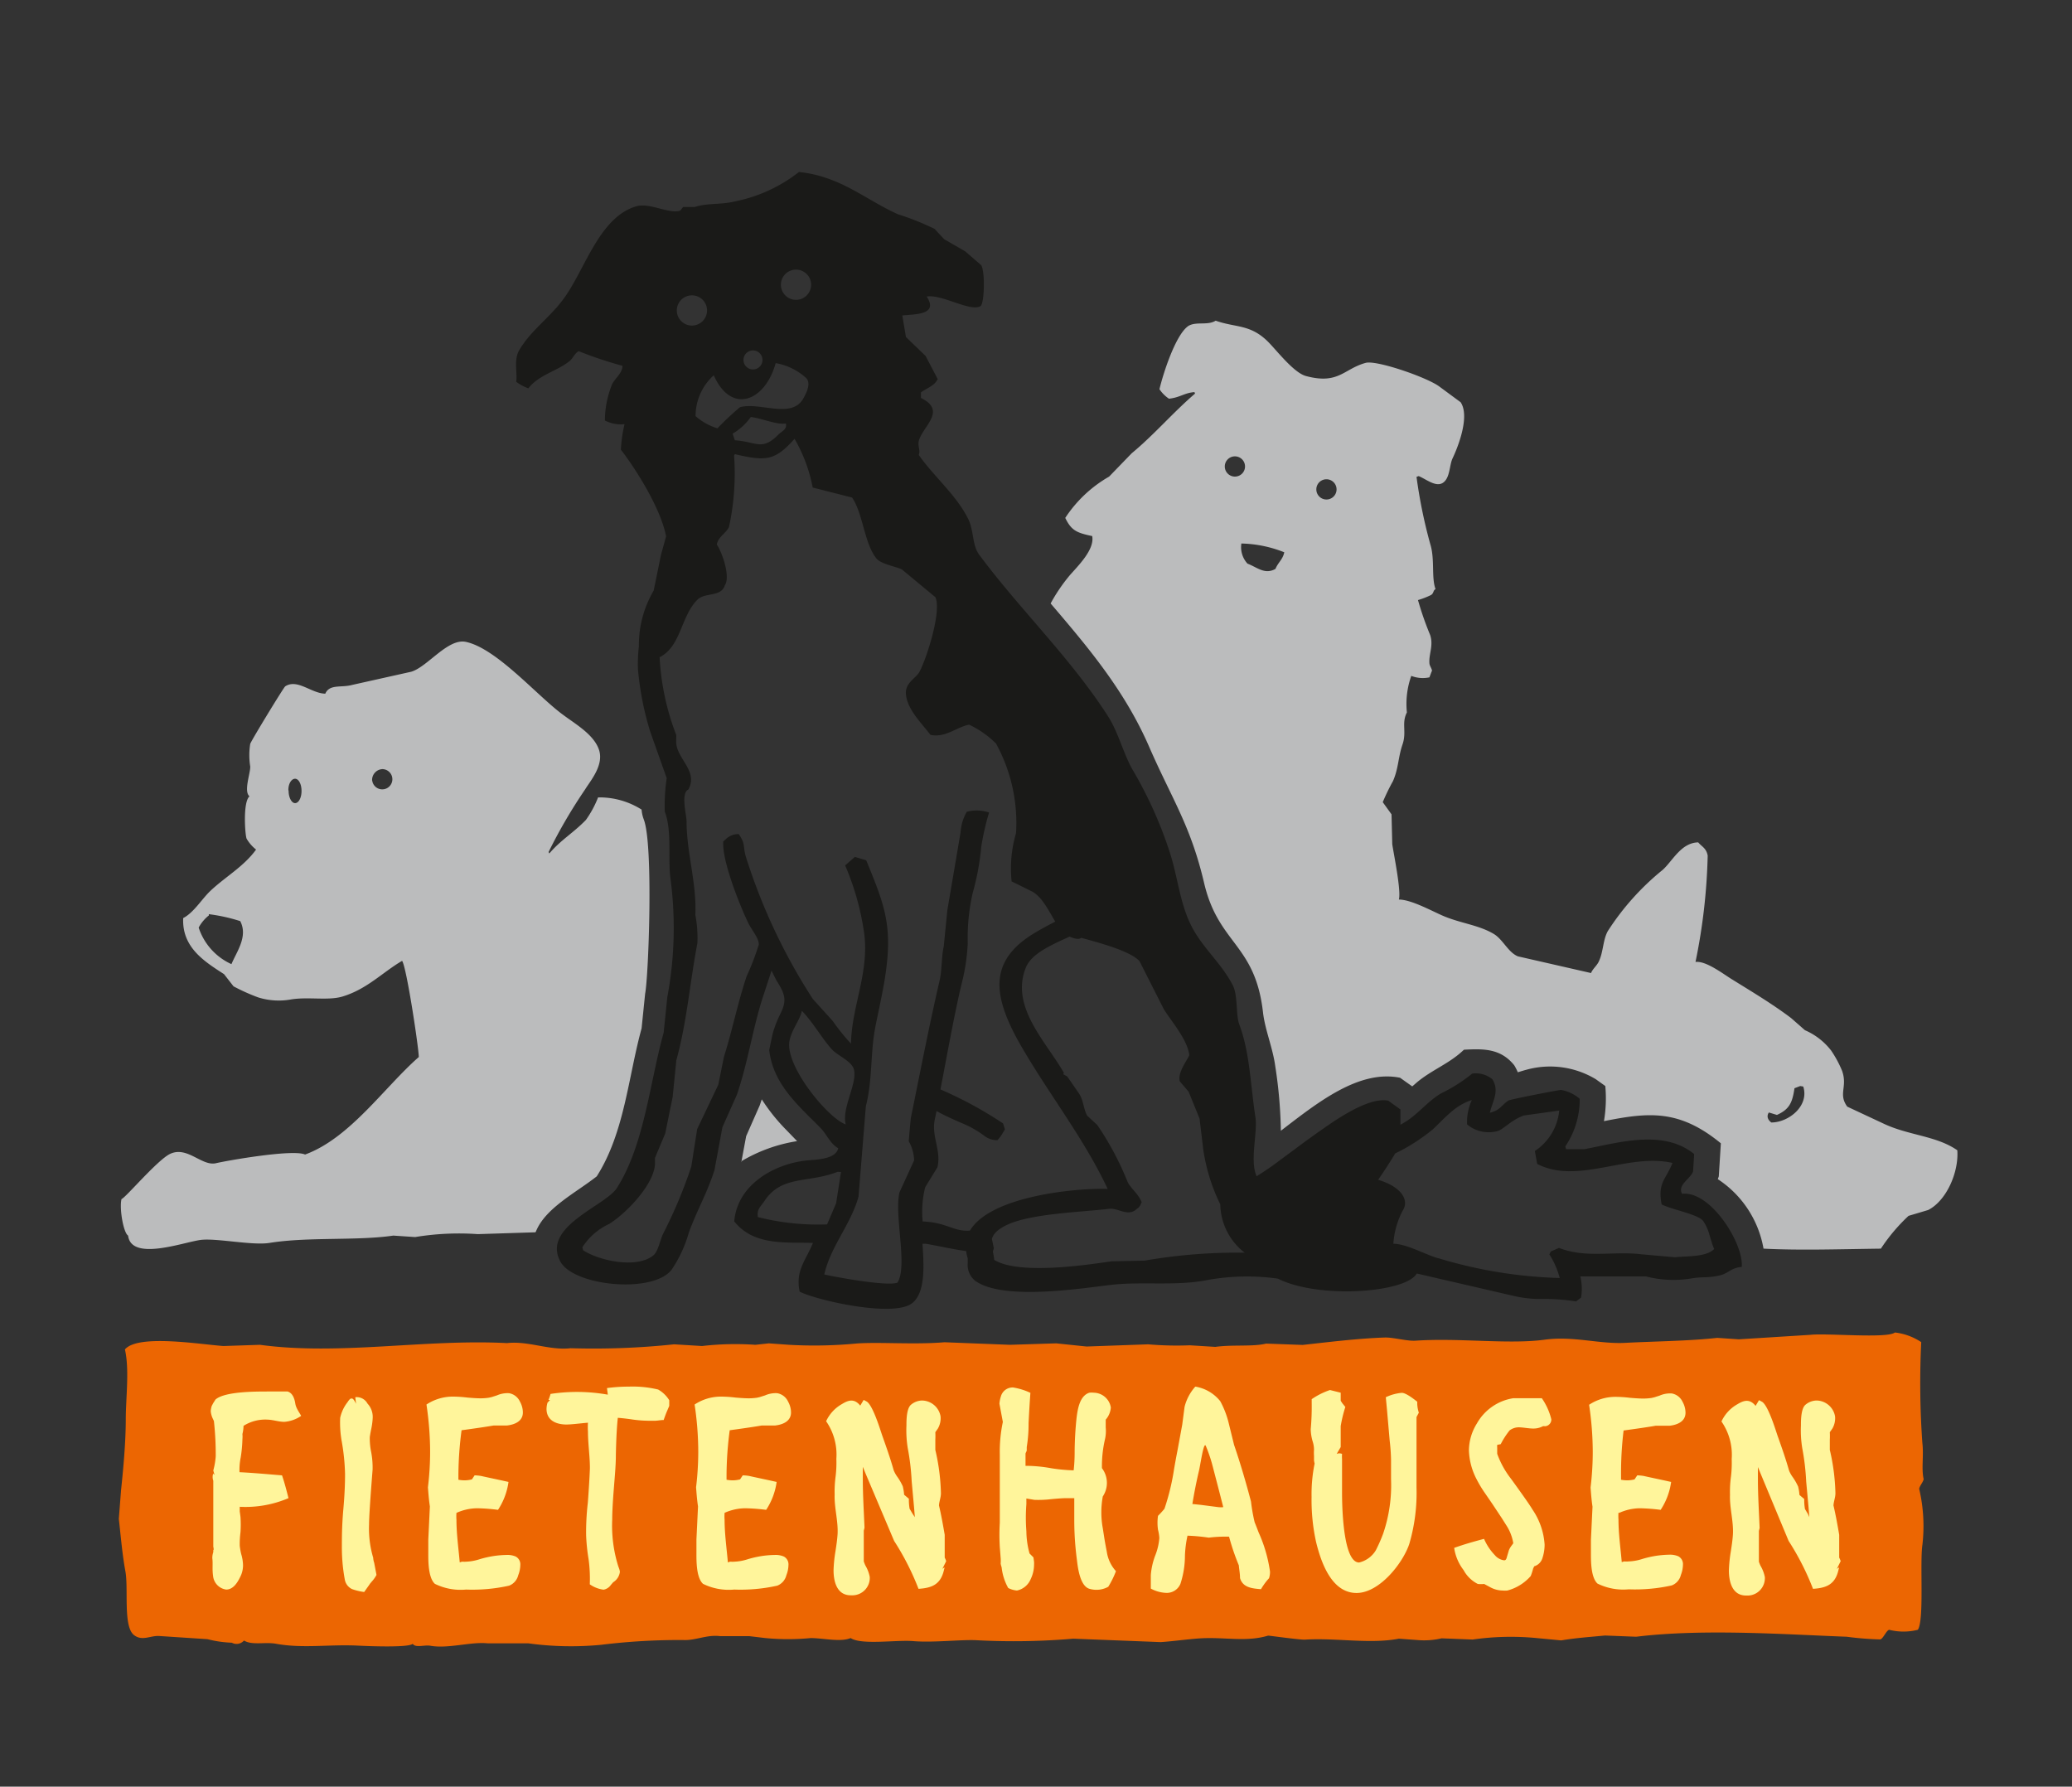 <svg id="Ebene_1" data-name="Ebene 1" xmlns="http://www.w3.org/2000/svg" viewBox="0 0 170 146.58"><rect x="0" y="0" width="170" height="146.58" fill="#333333" stroke="none"/><defs><style>.cls-1{fill:#1a1a18;}.cls-2{fill:#bbbcbd;}.cls-3{fill:#ec6602;}.cls-4{fill:#fff59b;}</style></defs><title>fietenhausen_logo_ow</title><path class="cls-1" d="M61.6,34.21a4.85,4.85,0,0,1-1.49,1.37l.18.54c1.81.12,2.21.91,3.59-.48.27-.27.71-.41.6-.9C63.72,34.87,62.61,34.34,61.6,34.21ZM80.71,93.15a8.1,8.1,0,0,0-1.78-1c-.55-.24-1.36-.59-2.09-1l-.15.73c-.28,1.34.56,2.54.22,3.89l-1,1.63a8.3,8.3,0,0,0-.21,2.81c2,.08,2.56.86,3.88.75,1.71-2.88,8.89-3.51,11.3-3.42-2-4.27-5-8-7.31-12.09-2.1-3.81-2.52-6.69,1.47-9,.35-.21.94-.53,1.54-.84-.57-.95-1.13-2.12-2-2.52L83,72.31a10.21,10.21,0,0,1,.36-3.95A13.54,13.54,0,0,0,81.72,61a8,8,0,0,0-2.21-1.55c-1.09.23-1.93,1.09-3.17.84-.66-.89-1.84-2-2-3.23-.16-1,.76-1.37,1.08-1.91.56-1,1.87-5,1.32-6.16L74,46.72c-.43-.23-1.71-.43-2.09-.9-1-1.23-1.1-3.69-2-5L66.68,40A12.76,12.76,0,0,0,65.19,36c-1.6,1.8-2.33,1.86-4.9,1.26l-.06.12a20.81,20.81,0,0,1-.42,5.86c-.26.53-.87.78-1,1.43.46.68,1.13,2.66.66,3.35-.32,1-1.63.54-2.27,1.2-1.35,1.38-1.33,3.82-3.08,4.7a20.57,20.57,0,0,0,1.36,6.37,1.31,1.31,0,0,1,0,.29v.29c0,1.35,1.84,2.39,1,3.9-.65.31-.15,2.08-.15,2.61,0,2.58.84,5.07.72,7.67a10.27,10.27,0,0,1,.17,2.32c-.64,3.36-.85,6.42-1.73,9.62l-.3,3-.61,3-.84,2a1.63,1.63,0,0,0,0,.23v.28c-.09,1.68-2.31,4-3.75,4.91a5.18,5.18,0,0,0-2.21,1.92l.06.24c1.3.86,4.41,1.54,5.77.42.4-.33.56-1.31.81-1.8a38.72,38.72,0,0,0,2.3-5.49l.48-3.07L58.93,89l.47-2.31c.66-2.07,1.16-4.54,1.86-6.6a20.85,20.85,0,0,0,1-2.61c0-.52-.63-1.25-.86-1.74-.68-1.41-2.17-5.09-2.06-6.7l.27-.25a1.48,1.48,0,0,1,1-.36c.55.78.35,1,.57,1.81a48,48,0,0,0,5.51,11.72l1.63,1.8a16.83,16.83,0,0,0,1.5,1.86c.06-3.08,1.49-5.77,1.09-9A21.74,21.74,0,0,0,69.34,71l.8-.7.93.28c1.53,3.73,2.2,5.4,1.54,9.63-.23,1.44-.56,2.84-.8,4.09-.41,2.13-.22,4.36-.77,6.45l-.6,7.41c-.61,2.27-2.3,4.1-2.81,6.4.81.19,5.16,1,6,.67.87-1.34-.28-5.49.17-7.41L75,95.2a3.36,3.36,0,0,0-.44-1.57s.14-1.78.19-2c.78-3.84,1.51-7.6,2.33-11.13.22-.95.15-1.95.35-2.85l.3-3,1.08-6.35a3.87,3.87,0,0,1,.51-1.7,3.21,3.21,0,0,1,1.83.06,21,21,0,0,0-.64,2.8,20.9,20.9,0,0,1-.7,3.79,16.49,16.49,0,0,0-.41,4.13,16.34,16.34,0,0,1-.42,3c-.61,2.44-1.2,5.79-1.82,9a31.94,31.94,0,0,1,5.14,2.79l.15.49-.07.11-.19.32a3.45,3.45,0,0,1-.35.45,1.66,1.66,0,0,1-1.12-.39ZM65.79,82.93c-.17.78-.8,1.49-1,2.39-.49,2,3.1,6.4,4.6,6.93-.35-1.37,1-3.42.66-4.54-.18-.65-1.36-1.13-1.79-1.61C67.46,85.23,66.7,83.86,65.79,82.93Zm2.93,13.21c-2.44.95-4.58.25-6,2.39-.32.48-.64.68-.54,1.32a20,20,0,0,0,5.68.6l.74-1.73L69,96.15ZM63.64,29.79c-.84,3.1-3.62,4.28-5.08,1a4.49,4.49,0,0,0-1.49,3.35,4.87,4.87,0,0,0,1.79,1,24.07,24.07,0,0,1,1.85-1.73c1.61-.46,4.24,1,5.2-.72.16-.29.69-1.19.24-1.67A5,5,0,0,0,63.64,29.79Zm.43-6.43a1.24,1.24,0,1,0,1.24-1.24h0a1.24,1.24,0,0,0-1.24,1.24h0Zm-8.54,2.11a1.24,1.24,0,1,0,1.24-1.24,1.24,1.24,0,0,0-1.24,1.24h0ZM61,29.53a.78.78,0,1,0,.78-.78h0A.78.78,0,0,0,61,29.53Zm53.47,65.1c-.34.57-.83,1.35-1.4,2.16,1.87.56,2.61,1.65,2,2.56a6.79,6.79,0,0,0-.75,2.69c1.12,0,2.84,1,3.74,1.2a37.8,37.8,0,0,0,9.91,1.61,6.78,6.78,0,0,0-.85-1.94l.12-.24.67-.29c2.24.87,4.44.25,6.73.52l2.8.25c.85-.11,2.57,0,3.2-.68a5,5,0,0,1-.19-.52l-.2-.65a3.63,3.63,0,0,0-.51-1.13c-.43-.56-2.59-.93-3.41-1.36-.34-1.79.34-2,.89-3.4-3.64-.85-7.76,1.81-11.1.08l-.19-1.06a4.49,4.49,0,0,0,2-3.32l-2.93.41a5.1,5.1,0,0,0-1.16.65l-.44.32a3.3,3.3,0,0,1-.42.27,2.76,2.76,0,0,1-2.61-.51,4.32,4.32,0,0,1,.39-2c-1.37.42-2.2,1.47-3.2,2.4A15.29,15.29,0,0,1,114.47,94.63Zm-14.36,4.16a15.18,15.18,0,0,1-1.39-4.51l-.3-2.51-.9-2.21-.72-.84c-.2-.71.56-1.66.78-2.15-.15-1.28-1.47-2.77-2.09-3.77l-2-3.95c-.79-.87-3.63-1.59-4.78-1.91-.17.16-.56.08-.95-.1l-.77.35c-1.31.62-2.43,1.24-2.82,2.18-1.31,3.23,1.66,6.09,3.12,8.65l-.06.11.33.18,1,1.45c.34.55.33,1.21.64,1.77l.83.77a24.1,24.1,0,0,1,2.45,4.58c.24.6.89,1,1.19,1.75l-.06.13a.77.77,0,0,1-.33.41c-.71.7-1.53-.08-2.26,0-2.3.28-6.45.38-8.44,1.34-.78.38-1.09.75-1.2,1.13l.16.77-.08.28a4.55,4.55,0,0,1,.11.67c2.09,1.3,8,.35,9.62.12l2.74-.06a44.47,44.47,0,0,1,8-.65h.19a5.11,5.11,0,0,1-2-4Zm4.73,6.11a18.34,18.34,0,0,0-5.75.11c-2.65.53-5.42.09-8.09.42s-8.79,1.25-11-.36a1.66,1.66,0,0,1-.6-1.45v-.38a3.39,3.39,0,0,1-.13-.6c-1.11-.15-2.21-.41-3.31-.6h-.27c.07,1.42.35,4.07-.93,4.93-1.63,1.1-7.77-.3-9.15-1-.37-1.74.51-2.56,1.09-4-2.27-.07-4.86.25-6.46-1.77.27-3.05,3.32-4.73,6-5,.7-.06,2.36-.09,2.53-1-.67-.38-.93-1.13-1.44-1.65-1.84-1.87-3.89-3.58-4.22-6.4l.25-1.2a8.44,8.44,0,0,1,.54-1.51l.24-.51c.45-1,.15-1.56-.45-2.52l-.39-.78-.74,2.27c-.81,2.53-1.2,5.28-2.1,7.91l-1.19,2.67L58.62,96c-.65,2-1.39,3.18-2.1,5.11a10.59,10.59,0,0,1-1.43,3.08c-1.62,2-8.22,1.29-9.16-.78-1.4-2.81,3.75-4.49,4.68-5.94,2.27-3.56,2.7-8.69,3.84-12.74l.3-2.92A30.83,30.83,0,0,0,55,72c-.2-1.67.14-3.88-.46-5.42a15.68,15.68,0,0,1,.16-2.74L53.34,60a24.85,24.85,0,0,1-1-5.11A13.13,13.13,0,0,1,52.42,53a8.74,8.74,0,0,1,1.21-4.54l.6-2.93L54.65,44c-.44-2.29-2.47-5.51-3.71-7.11a11.92,11.92,0,0,1,.3-2.09,2.88,2.88,0,0,1-1.61-.3,8,8,0,0,1,.6-3c.24-.46.86-.93.84-1.49a31.77,31.77,0,0,1-3.59-1.2c-.37.21-.46.59-.78.84-1.1.85-2.47,1.09-3.35,2.21a3.85,3.85,0,0,1-1-.54c.12-.68-.22-1.77.24-2.57.9-1.56,2.38-2.59,3.47-4,1.87-2.34,3-6.92,6.16-7.83,1.09-.31,2.68.66,3.59.36l.24-.3H57c1.12-.35,2.16-.16,3.41-.48a12.41,12.41,0,0,0,5.14-2.39c3.44.36,5.44,2.27,8.13,3.47a21.64,21.64,0,0,1,3,1.2l.78.84,1.73,1,1.32,1.14c.33.58.25,3.16-.06,3.35-.83.51-3.18-1-4.42-.78,1,1.51-.94,1.44-2,1.55l.3,1.77,1.61,1.55,1,1.91-.12.18c-.25.38-.89.63-1.26.9v.46c2.06,1,.32,2.2-.12,3.35-.23.59.12.9-.06,1.32,1.23,1.77,3.08,3.28,4.06,5.26.47.95.32,2.16.9,2.93,3.35,4.51,7.52,8.49,10.58,13.27.85,1.33,1.27,3.1,2,4.36A34.13,34.13,0,0,1,96,70c.61,1.91.79,3.9,1.61,5.68.92,2,2.51,3.19,3.53,5.14.44.84.24,2.43.54,3.23.87,2.31.92,5,1.32,7.59.2,1.32-.48,3.55.1,4.86a24.12,24.12,0,0,0,2-1.38c.95-.69,2-1.5,3.09-2.26s4-2.9,5.71-2.56l1,.72v1.25c1.34-.68,2.06-1.8,3.32-2.56a13.25,13.25,0,0,0,2.57-1.63,2.12,2.12,0,0,1,1.66.47c.6,1,0,1.79-.21,2.74.81-.18.92-.59,1.52-1,.15-.1,4.19-.88,4.32-.87a3.16,3.16,0,0,1,1.53.73,6.87,6.87,0,0,1-1.18,3.9l.06.23H130c2.79-.53,6.46-1.66,9,.4l-.09,1.43c-.21.6-1.31,1.11-.9,1.83,2.39-.26,5.09,4.19,4.89,6-.89.08-1.06.51-1.77.69a6.11,6.11,0,0,1-1.28.16,6.79,6.79,0,0,0-1.11.1,9,9,0,0,1-3.69-.17h-5.39a4.38,4.38,0,0,1,.06,1.74l-.41.31a16.48,16.48,0,0,0-2.74-.2,9.67,9.67,0,0,1-2.33-.24l-8-1.85c-.89,1.59-8.08,2.11-11.42.41Z"/><path class="cls-2" d="M99.74,26.31c1.65.58,2.8.28,4.24,1.67.73.71,2.14,2.59,3.17,2.87,2.68.72,3.1-.59,4.9-1.08.88-.24,4.92,1.15,6,1.91L119.84,33c.76,1.13-.17,3.57-.66,4.6-.27.56-.2,1.6-.78,2s-1.37-.28-2-.54l-.18.06a41,41,0,0,0,1.14,5.56c.37,1.21.07,2.7.42,3.65-.22.13-.12.31-.36.48a6.4,6.4,0,0,1-1.08.42,25.71,25.71,0,0,0,1,2.87c.29.87-.13,1.58-.06,2.33,0,.19.3.57.18.66l-.18.48a2.59,2.59,0,0,1-1.49-.12,6.88,6.88,0,0,0-.36,3c-.46.89,0,1.59-.36,2.63s-.32,1.95-.78,3a17.28,17.28,0,0,0-.84,1.73l.72,1,.06,2.45c.12.82.75,3.87.54,4.54,1,0,2.65.91,3.59,1.32,1.45.63,2.92.75,4.18,1.49.77.45,1.19,1.52,2,1.85l6,1.37c.13-.35.5-.61.66-1,.35-.76.32-1.75.72-2.45a21.18,21.18,0,0,1,4.48-5c.82-.72,1.51-2.24,2.93-2.27.32.37.66.47.78,1.08a48.47,48.47,0,0,1-1,8.73c.87-.11,2.29,1,3,1.43,1.61,1,3.29,2,4.84,3.17l1.14,1a5.44,5.44,0,0,1,2.15,1.67,9.09,9.09,0,0,1,.9,1.67c.46,1.32-.34,1.88.42,2.93l2.93,1.37c2.07,1,4.36,1,6.1,2.21.13,1.79-.88,4.13-2.39,4.9l-1.61.48a14.7,14.7,0,0,0-2.27,2.69c-3.69.05-6.66.15-9.63,0a8.57,8.57,0,0,0-3.75-5.7l.08-.23.17-2.71c-3.45-2.84-6-2.53-9.59-1.82a11.25,11.25,0,0,0,.11-2.88l-.78-.56a7.27,7.27,0,0,0-5.68-.78c-.24.06-.48.14-.72.21a4.39,4.39,0,0,0-.29-.57c-1.13-1.41-2.57-1.36-4.13-1.28-1.18,1.14-2.62,1.64-3.86,2.68l-.38.33-1-.71c-3.39-.68-6.78,2.05-9.78,4.35a38,38,0,0,0-.46-5.3c-.2-1.49-.83-2.95-1-4.37-.63-5.68-3.66-5.61-4.84-10.67-1.1-4.69-2.62-6.85-4.47-11.08-2-4.64-5-8.19-8.12-11.84a14,14,0,0,1,1.56-2.3c.64-.74,2.07-2.11,1.85-3.23-1.28-.27-1.71-.46-2.21-1.49A10.62,10.62,0,0,1,91,39.1l1.85-1.91c1.84-1.52,3.39-3.35,5.2-4.9L98,32.17c-.83.06-1.17.44-2.09.54a2.79,2.79,0,0,1-.78-.78c.32-1.35,1.35-4.53,2.39-5.2C98.17,26.36,99.08,26.72,99.74,26.31ZM108,40.15a.83.83,0,1,0,.83-.83.83.83,0,0,0-.83.83Zm-7.51-1.88a.83.83,0,1,0,.83-.83.83.83,0,0,0-.83.83h0Zm1.36,6.32a2,2,0,0,0,.5,1.65c.81.31,1.43.93,2.3.43.21-.53.59-.75.72-1.36a10.07,10.07,0,0,0-3.53-.72ZM147.7,89.1l-.47.18c-.17,1.17-.41,1.73-1.44,2.19l-.66-.2s-.34.41.2.82c1.41,0,3.13-1.35,2.62-2.95Zm-103.78,12-4.72.15a22.07,22.07,0,0,0-5.14.24l-1.79-.12c-3,.44-7,.09-10.16.6-1.42.23-4.42-.42-5.68-.24-1.43.2-5.66,1.76-5.92-.36-.38-.23-.73-2.21-.54-3,.3-.06,2.95-3.22,4-3.71,1.39-.64,2.56,1,3.71.78.87-.21,6.35-1.18,7.35-.72,3.69-1.35,6.5-5.52,9.33-8,0-.7-1-7.39-1.37-7.89-1.62.95-2.87,2.32-4.9,2.93-1.18.35-2.84,0-4.24.24a5.62,5.62,0,0,1-2.69-.18,16.3,16.3,0,0,1-2-.9l-.78-1c-1.63-1.05-3.46-2.2-3.35-4.6.85-.43,1.53-1.56,2.21-2.21,1.23-1.17,2.75-2,3.77-3.41a3.14,3.14,0,0,1-.78-.9c-.13-.35-.31-3,.24-3.47-.5-.4.09-1.92.06-2.45a5.83,5.83,0,0,1,0-1.85c.07-.25,2.76-4.66,2.87-4.72,1-.65,2.14.58,3.29.6.35-.81,1.31-.47,2.21-.72l4.84-1.08c1.34-.4,3-2.76,4.48-2.45,2.55.54,5.92,4.5,8,6,1,.75,2.52,1.61,2.93,2.87s-.73,2.55-1.14,3.23a42.38,42.38,0,0,0-3,5.14l.06.12c.93-1.1,2-1.71,3-2.75a8.44,8.44,0,0,0,1-1.85,6.45,6.45,0,0,1,3.57,1,2.89,2.89,0,0,0,.18.81c.8,2.07.39,12.9.11,14.3l-.29,2.84c-1.1,4-1.4,8.56-3.68,12.14-1.71,1.35-4.23,2.6-5,4.55Zm-26.78-26a3.24,3.24,0,0,0-.84,1,5,5,0,0,0,2.69,3c.41-1,1.38-2.26.72-3.53A14.25,14.25,0,0,0,17.13,75Zm13.41-11a.83.83,0,1,0,.82-1,.89.89,0,0,0-.84.92Zm-6.87.79c0,.53.24,1,.53,1s.53-.43.53-1-.24-1-.53-1-.55.39-.55.92ZM60.82,95.36l.4-2.15,1.12-2.54.16-.48a15.3,15.3,0,0,0,2,2.5l.9.93a12.81,12.81,0,0,0-4.59,1.66Z"/><path class="cls-3" d="M155.47,109.32a4.89,4.89,0,0,1,2.16.79,69.53,69.53,0,0,0,.09,8.24c.13,1.08-.09,2.14.11,3-.06.27-.31.52-.37.79a13.44,13.44,0,0,1,.27,4.57c-.23,1.51.16,6.22-.38,7a4.77,4.77,0,0,1-2.35,0c-.24.06-.49.73-.73.79a25.27,25.27,0,0,1-2.75-.22c-4.91-.18-11.73-.68-17.28,0l-2.55-.1c-1.36.13-2.41.2-3.6.4l-2-.19a22,22,0,0,0-5.26.12l-2.55-.1a6.26,6.26,0,0,1-2,.14l-1.51-.11c-2.36.46-5.25-.09-7.73.08-.54,0-2.93-.34-3-.33-1.8.54-3.49.11-5.52.22-1,.06-2.32.25-3.29.31l-7.17-.28a57.44,57.44,0,0,1-7.86.13c-1.25-.08-3.61.21-5.26.07-1.4-.12-4.23.34-5.15-.25-.84.35-2.24,0-3.28,0a19.37,19.37,0,0,1-3.7,0l-1.35-.16H59.07c-1.11-.13-2,.37-3,.32a52.49,52.49,0,0,0-6.73.39,25.69,25.69,0,0,1-6-.12H40c-1.39-.14-3.23.46-4.69.2-.49-.09-1.2.2-1.45-.16-.33.33-3.69.19-4.48.15-2.35-.12-4.5.25-6.71-.15-.9-.17-2,.14-2.65-.27a.81.81,0,0,1-1,.18,9.34,9.34,0,0,1-2-.29l-3.95-.26c-.73-.05-1.4.45-2.08-.08-.9-.71-.44-3.8-.7-5.22s-.37-2.8-.54-4.31l.18-2.33c.18-1.71.39-3.95.39-5.85,0-1.71.31-4.08-.07-5.72,1.07-1.27,6.14-.42,8.08-.28l3-.1c6.53.89,13.53-.49,20.27-.14,1.74-.2,3.48.62,5.22.42a63,63,0,0,0,8.49-.32l2.29.14a23.82,23.82,0,0,1,4.38-.1l1.1-.12,1.66.12a36.62,36.62,0,0,0,5.57-.11c1.92-.13,4.7.11,7.19-.1l5.36.21,3.8-.12,2.49.26,5.05-.18a27.25,27.25,0,0,0,3.43.08l2.08.13c1.46-.2,3.09,0,4.17-.27l3,.11c2.09-.23,4.58-.54,6.79-.61.71,0,1.79.31,2.49.26,3.6-.24,7.64.32,10.57-.08,2.38-.32,4.46.37,6.6.26,2.46-.13,5.25-.15,7.56-.41l1.77.12,5.89-.37C149.89,109.36,154.83,109.83,155.47,109.32Z"/><path class="cls-4" d="M19.65,120.78c1.21.06,2.35.17,3.49.26.21.62.37,1.24.53,1.87a9,9,0,0,1-4,.71V124l.06.44a9.09,9.09,0,0,1,0,1.28,7.35,7.35,0,0,0-.06,1.09,5.56,5.56,0,0,0,.12.69,3.36,3.36,0,0,1,.15.91,2.1,2.1,0,0,1-.25,1c-.22.45-.57,1-1.13,1a1.25,1.25,0,0,1-1.08-1.14c-.08-.57,0-1-.06-1.43a1.49,1.49,0,0,1,.08-.5v-.17c.07,0,0-.28,0-.28v-5.41a.89.89,0,0,1,0-.61c0,.07.06.09.1.13l-.1-.36a6,6,0,0,0,.2-1.17,25,25,0,0,0-.15-2.89l-.08-.17a1.81,1.81,0,0,1-.18-.64,1.93,1.93,0,0,1,.08-.42l.12-.23.19-.3c.84-.74,3.85-.65,4.7-.66H23.6c.44.14.57.63.63,1s.3.67.48,1a2.82,2.82,0,0,1-1.38.49c-.45,0-.89-.16-1.35-.18a3.32,3.32,0,0,0-2,.51,2.9,2.9,0,0,1-.09.67,2.31,2.31,0,0,1,0,.41,11.31,11.31,0,0,1-.14,1.51A5.14,5.14,0,0,0,19.65,120.78Zm9.08-6c.12-.08.25-.12.48.39l-.06-.54a1,1,0,0,1,1,.52,1.6,1.6,0,0,1,.43,1.15,5.57,5.57,0,0,1-.11.88c-.07.33-.11.57-.13.72a5.52,5.52,0,0,0,.11,1.21,6.88,6.88,0,0,1,.12,1.46c-.19,2.41-.29,3.92-.29,4.52a8.33,8.33,0,0,0,.34,2.71,1.43,1.43,0,0,0,.08.41l.19,1a2.9,2.9,0,0,1-.27.41l-.24.28-.11.16-.39.55a4.7,4.7,0,0,1-1-.24,1.07,1.07,0,0,1-.59-.78,14.46,14.46,0,0,1-.24-2.77c0-.66,0-1.65.12-3s.14-2.25.14-2.89a17.47,17.47,0,0,0-.26-2.61,8.73,8.73,0,0,1-.14-2,3.18,3.18,0,0,1,.61-1.29,1.23,1.23,0,0,1,.26-.31Zm20.79,15.64a2.52,2.52,0,0,1-1.13-.44,11.8,11.8,0,0,0-.1-2.07,15.47,15.47,0,0,1-.2-1.94,20.69,20.69,0,0,1,.14-2.69c.1-1.34.15-2.28.17-2.83,0-1-.16-2-.16-3a5.47,5.47,0,0,1,0-.73c-.7.06-1.26.14-1.75.15-.85,0-1.64-.33-1.65-1.27a1.94,1.94,0,0,1,.08-.52l.21-.23H45a3.72,3.72,0,0,0,.17-.49,14.44,14.44,0,0,1,4.7.06l-.07-.54a13.52,13.52,0,0,1,1.8-.12A8.9,8.9,0,0,1,54,114a2.51,2.51,0,0,1,.91.88v.46l-.17.4c-.11.25-.2.51-.29.76-.23,0-.45.05-.68.06h-.32a10,10,0,0,1-1.68-.12q-.65-.09-1.08-.12c-.07.61-.13,1.6-.16,3,0,.91-.09,1.81-.16,2.72-.09,1.11-.14,2-.14,2.62a11.19,11.19,0,0,0,.49,3.82l.08.22a1.1,1.1,0,0,1,.06.26,1.18,1.18,0,0,1-.55.85l-.19.22A.92.92,0,0,1,49.52,130.42Zm25.54-5.95-.06-.75-.2-2.19a19.5,19.5,0,0,0-.32-2.71,9.08,9.08,0,0,1-.11-1.86c0-.42,0-1.41.38-1.72a1.46,1.46,0,0,1,.9-.34,1.57,1.57,0,0,1,1.52,1.3,1.69,1.69,0,0,1-.22,1l-.21.3a5.81,5.81,0,0,1,0,.61v.84a17.18,17.18,0,0,1,.46,3.56c0,.34-.14.66-.16,1,.19.8.33,1.6.47,2.41v1.87a1.55,1.55,0,0,1,.12.29l-.33.67a.3.3,0,0,1,.21-.14,1.07,1.07,0,0,0-.06.19c-.27,1.2-1,1.48-2.09,1.55a21.45,21.45,0,0,0-2-3.93L71,120.85l-.21-.51v1c0,1.29.09,2.76.14,4l-.06.24v2.52a3,3,0,0,0,.14.35,2.91,2.91,0,0,1,.35.92A1.43,1.43,0,0,1,70,130.88h-.2c-1.15,0-1.41-1.15-1.41-2.06a11.51,11.51,0,0,1,.16-1.57c.07-.46.14-.92.17-1.38.06-1.09-.28-2.17-.24-3.26a9.24,9.24,0,0,1,.08-1.49,9.4,9.4,0,0,0,.06-1.44,4.8,4.8,0,0,0-.84-3.08,3.11,3.11,0,0,1,1.3-1.41c.51-.31,1-.49,1.5.13l.28-.47.26.14c.51.33,1.12,2.37,1.27,2.8.33.93.66,1.86.93,2.82a2.43,2.43,0,0,0,.31.56,4.78,4.78,0,0,1,.44.77,4.23,4.23,0,0,1,.11.69l.39.33a4.35,4.35,0,0,0,.06.82l.25.42Zm9.18-5.75V119c0,.05-.09.19-.1.26v1h.19a11.89,11.89,0,0,1,1.94.2,14.64,14.64,0,0,0,1.82.17,12.78,12.78,0,0,0,.08-1.43,28.31,28.31,0,0,1,.16-2.89c.09-.7.25-1.8,1.05-2.05a1.53,1.53,0,0,1,.36,0,1.44,1.44,0,0,1,1.4,1.21,1.7,1.7,0,0,1-.42,1v.65a3,3,0,0,1-.07,1,9.81,9.81,0,0,0-.24,2.33,2,2,0,0,1,.07,2.32,7.21,7.21,0,0,0,0,2.61l.12.77c.05.32.12.71.21,1.16a3,3,0,0,0,.75,1.59,7.45,7.45,0,0,1-.63,1.28,2,2,0,0,1-1.5.18c-.82-.18-1-1.77-1.07-2.36a24.89,24.89,0,0,1-.22-3.32v-1.77h-.63q-.37,0-1.24.08a8.79,8.79,0,0,1-1.4.06l-.66-.11v.46a14.42,14.42,0,0,0,0,2.22,7.09,7.09,0,0,0,.26,1.83l.32.32.05.36a2.11,2.11,0,0,1,0,.25,2.73,2.73,0,0,1-.27,1.16,1.57,1.57,0,0,1-1.13.95,1.93,1.93,0,0,1-.72-.21,4.43,4.43,0,0,1-.54-1.7,1.9,1.9,0,0,1-.08-.3,2.78,2.78,0,0,0,0-.47l-.07-.89a16.74,16.74,0,0,1,0-2v-2c0-1.21,0-2.42,0-3.59a11.74,11.74,0,0,1,.25-2.67L82,115.16a2.55,2.55,0,0,1,.12-.6,1,1,0,0,1,1-.73,5.35,5.35,0,0,1,1.42.44c-.06.84-.11,1.67-.15,2.51A11.35,11.35,0,0,1,84.24,118.72Zm16.11,4.87L99.94,122l-.44-1.69a11.9,11.9,0,0,0-.57-1.69c-.18-.4-.46,1.7-.57,2.09q-.31,1.33-.53,2.68l.68.07,1.47.19a2,2,0,0,0,.38,0Zm-3.16-8.17a3.92,3.92,0,0,1,.88-1.66,3.29,3.29,0,0,1,2.05,1.2,7.46,7.46,0,0,1,.7,1.83l.43,1.75c.51,1.48,1,3.16,1.39,4.65a14.23,14.23,0,0,0,.3,1.7q.16.39.32.82a11.76,11.76,0,0,1,.94,3.23,1.74,1.74,0,0,1-.08.54,5.1,5.1,0,0,0-.66.9c-.71-.06-1.49-.12-1.72-.91,0-.35-.07-.7-.1-1.05a18.72,18.72,0,0,1-.8-2.35,11.61,11.61,0,0,0-1.67.08,15.11,15.11,0,0,0-1.74-.16,9.13,9.13,0,0,0-.21,1.64,7.45,7.45,0,0,1-.37,2.31,1.21,1.21,0,0,1-1.2.74,2.86,2.86,0,0,1-1.23-.35v-1.11a5.75,5.75,0,0,1,.38-1.65,4.92,4.92,0,0,0,.32-1.39,3.5,3.5,0,0,0-.11-.68,3.94,3.94,0,0,1,0-1.14,7.13,7.13,0,0,0,.53-.58,18.93,18.93,0,0,0,.79-3.27c.07-.4.16-.91.28-1.52l.39-2.12Zm12.81,3.3-.33.56a.56.56,0,0,1,.44,0,3.31,3.31,0,0,0,0,.44v2.71c0,.58,0,5.76,1.4,5.76a2.19,2.19,0,0,0,1.37-1,12.81,12.81,0,0,0,.6-1.36,12.3,12.3,0,0,0,.65-4.47v-1.6a15.43,15.43,0,0,0-.11-1.55l-.22-2.52-.1-1.06a3.89,3.89,0,0,1,1.3-.36c.09,0,.37,0,1.28.73v.19a2.73,2.73,0,0,0,.13.71l-.32.6c.08-.14.1-.2.13-.25v5.81a14.86,14.86,0,0,1-.6,4.63c-.54,1.58-2.45,4-4.32,4-2.08,0-2.93-2.59-3.32-4.18a15.9,15.9,0,0,1-.37-3.7,12.54,12.54,0,0,1,.25-2.74,1.92,1.92,0,0,1-.05-.26v-.37a3.55,3.55,0,0,1,0-.5,2.22,2.22,0,0,0-.11-.68,3.8,3.8,0,0,1-.16-1,20.46,20.46,0,0,0,.08-2.18v-.29a6.07,6.07,0,0,1,1.5-.75l.88.22v.66l.13.2.25.31A10.93,10.93,0,0,0,110,117v1.71ZM126.61,117a1.67,1.67,0,0,1-.79.2c-.38,0-.75-.08-1.13-.1a1.27,1.27,0,0,0-.83.25,6.42,6.42,0,0,0-.73,1.13l-.29.06a1.59,1.59,0,0,0,0,.24v.49a7.35,7.35,0,0,0,1.14,2.06c1,1.38,1.58,2.21,1.75,2.51a5.74,5.74,0,0,1,1,2.89,3.53,3.53,0,0,1-.2,1.16,1,1,0,0,1-.65.61l-.09.18a4.94,4.94,0,0,1-.2.62,3.85,3.85,0,0,1-1.92,1.19,2,2,0,0,1-.38,0,2.19,2.19,0,0,1-1-.26l-.52-.28a2.49,2.49,0,0,1-.52,0,2.7,2.7,0,0,1-1.17-1.14,3.89,3.89,0,0,1-.77-1.82c.81-.29,1.62-.52,2.45-.74a4.48,4.48,0,0,0,.88,1.33,1.21,1.21,0,0,0,.76.43c.12,0,.15-.05.2-.15l.2-.68a1.73,1.73,0,0,1,.2-.35l.16-.22a3.84,3.84,0,0,0-.59-1.5l-.36-.57-.79-1.19-.57-.83a9.67,9.67,0,0,1-.7-1.16,5.46,5.46,0,0,1-.63-2.36,4.22,4.22,0,0,1,.65-2.21,4.16,4.16,0,0,1,3-2.08h2.33a5.21,5.21,0,0,1,.78,1.73.55.55,0,0,1-.5.57Zm6.18,7.1a3.85,3.85,0,0,0,0,.57c0,1.15.17,2.35.27,3.49l.19-.06a2.11,2.11,0,0,0,.38,0,4,4,0,0,0,1.05-.18,8.45,8.45,0,0,1,1.27-.29,8.27,8.27,0,0,1,1-.08,1.71,1.71,0,0,1,.75.13.72.72,0,0,1,.38.69,2.37,2.37,0,0,1-.17.84,1.22,1.22,0,0,1-.75.86,13.86,13.86,0,0,1-3.53.32,4.77,4.77,0,0,1-2.56-.47c-.56-.51-.54-1.91-.54-2.54v-1.06l.13-2.71c-.08-.52-.12-1.05-.16-1.57a24.38,24.38,0,0,0,.18-2.93,26.41,26.41,0,0,0-.3-3.86,3.9,3.9,0,0,1,2.2-.65,10.08,10.08,0,0,1,1.17.08q.71.06,1.08.06a4.84,4.84,0,0,0,.67-.05l.22-.05.44-.14a2.15,2.15,0,0,1,1-.18,1.21,1.21,0,0,1,.89.69,1.85,1.85,0,0,1,.24.89c0,.73-.68,1-1.31,1.07h-1.14q-.93.16-2.63.39A29,29,0,0,0,133,121v.4a3,3,0,0,0,.51.05,2.46,2.46,0,0,0,.6-.08l.22-.33a3.6,3.6,0,0,1,.53.05l.36.08,1.35.29.54.12a5.51,5.51,0,0,1-.86,2.29,15.47,15.47,0,0,0-1.7-.13,4.23,4.23,0,0,0-1.7.38Zm15.66.37-.06-.75-.2-2.19a19.51,19.51,0,0,0-.32-2.71,9.08,9.08,0,0,1-.11-1.86c0-.42,0-1.41.38-1.72a1.46,1.46,0,0,1,.9-.34,1.57,1.57,0,0,1,1.52,1.3,1.69,1.69,0,0,1-.22,1l-.21.3a5.81,5.81,0,0,1,0,.61v.84a17.18,17.18,0,0,1,.46,3.56c0,.34-.14.66-.16,1,.19.8.33,1.6.47,2.41v1.87a1.56,1.56,0,0,1,.12.29l-.33.67a.3.3,0,0,1,.21-.14,1.07,1.07,0,0,0-.06.19c-.27,1.2-1,1.48-2.09,1.55a21.46,21.46,0,0,0-2-3.93l-2.31-5.55-.21-.51v1c0,1.29.09,2.76.14,4l-.06.24v2.52a3.06,3.06,0,0,0,.14.35,2.92,2.92,0,0,1,.35.92,1.43,1.43,0,0,1-1.34,1.51h-.2c-1.15,0-1.41-1.15-1.41-2.06a11.52,11.52,0,0,1,.16-1.57c.07-.46.14-.92.17-1.38.06-1.09-.28-2.17-.24-3.26a9.24,9.24,0,0,1,.08-1.49,9.4,9.4,0,0,0,.06-1.44,4.8,4.8,0,0,0-.84-3.08,3.11,3.11,0,0,1,1.3-1.41c.51-.31,1-.49,1.5.13l.28-.47.26.14c.51.33,1.12,2.37,1.27,2.8.33.93.66,1.86.93,2.82a2.43,2.43,0,0,0,.31.56,4.77,4.77,0,0,1,.44.77,4.21,4.21,0,0,1,.11.69l.39.33a4.35,4.35,0,0,0,.06.82l.25.42Zm-111-.35a3.83,3.83,0,0,0,0,.57c0,1.15.17,2.35.27,3.49l.19-.06a2.11,2.11,0,0,0,.38,0,4,4,0,0,0,1-.18,8.46,8.46,0,0,1,1.27-.29,8.27,8.27,0,0,1,1-.08,1.71,1.71,0,0,1,.75.13.72.72,0,0,1,.38.69,2.37,2.37,0,0,1-.17.84,1.23,1.23,0,0,1-.75.86,13.86,13.86,0,0,1-3.53.32,4.77,4.77,0,0,1-2.56-.47c-.56-.51-.54-1.91-.54-2.54V126.3l.13-2.71c-.08-.52-.12-1.05-.16-1.57a24.4,24.4,0,0,0,.18-2.93,26.42,26.42,0,0,0-.3-3.86,3.9,3.9,0,0,1,2.2-.65,10.07,10.07,0,0,1,1.17.08q.71.06,1.08.06a4.84,4.84,0,0,0,.67-.05l.22-.05.44-.14a2.15,2.15,0,0,1,1-.18,1.21,1.21,0,0,1,.89.69,1.85,1.85,0,0,1,.24.89c0,.73-.68,1-1.31,1.07H40.5q-.93.16-2.63.39a29,29,0,0,0-.26,3.66v.4a3,3,0,0,0,.51.05,2.47,2.47,0,0,0,.6-.08l.22-.33a3.62,3.62,0,0,1,.53.05l.36.08,1.35.29.54.12a5.51,5.51,0,0,1-.86,2.29,15.47,15.47,0,0,0-1.7-.13,4.23,4.23,0,0,0-1.71.38Zm22,0a3.82,3.82,0,0,0,0,.57c0,1.15.17,2.35.27,3.49l.19-.06a2.11,2.11,0,0,0,.38,0,4,4,0,0,0,1-.18,8.45,8.45,0,0,1,1.27-.29,8.27,8.27,0,0,1,1-.08,1.71,1.71,0,0,1,.75.13.72.72,0,0,1,.38.69,2.37,2.37,0,0,1-.17.84,1.23,1.23,0,0,1-.75.86,13.86,13.86,0,0,1-3.53.32,4.77,4.77,0,0,1-2.56-.47c-.56-.51-.54-1.91-.54-2.54V126.3l.13-2.71c-.08-.52-.12-1.05-.16-1.57a24.4,24.4,0,0,0,.18-2.93,26.41,26.41,0,0,0-.3-3.86,3.9,3.9,0,0,1,2.2-.65,10.07,10.07,0,0,1,1.17.08q.71.06,1.08.06a4.84,4.84,0,0,0,.67-.05l.22-.05.44-.14a2.15,2.15,0,0,1,1-.18,1.21,1.21,0,0,1,.89.69,1.85,1.85,0,0,1,.24.89c0,.73-.68,1-1.31,1.07H62.5q-.93.16-2.63.39a29,29,0,0,0-.26,3.66v.4a3,3,0,0,0,.51.05,2.47,2.47,0,0,0,.6-.08l.22-.33a3.61,3.61,0,0,1,.53.05l.36.08,1.35.29.54.12a5.51,5.51,0,0,1-.86,2.29,15.49,15.49,0,0,0-1.7-.13,4.23,4.23,0,0,0-1.72.38Z"/></svg>
